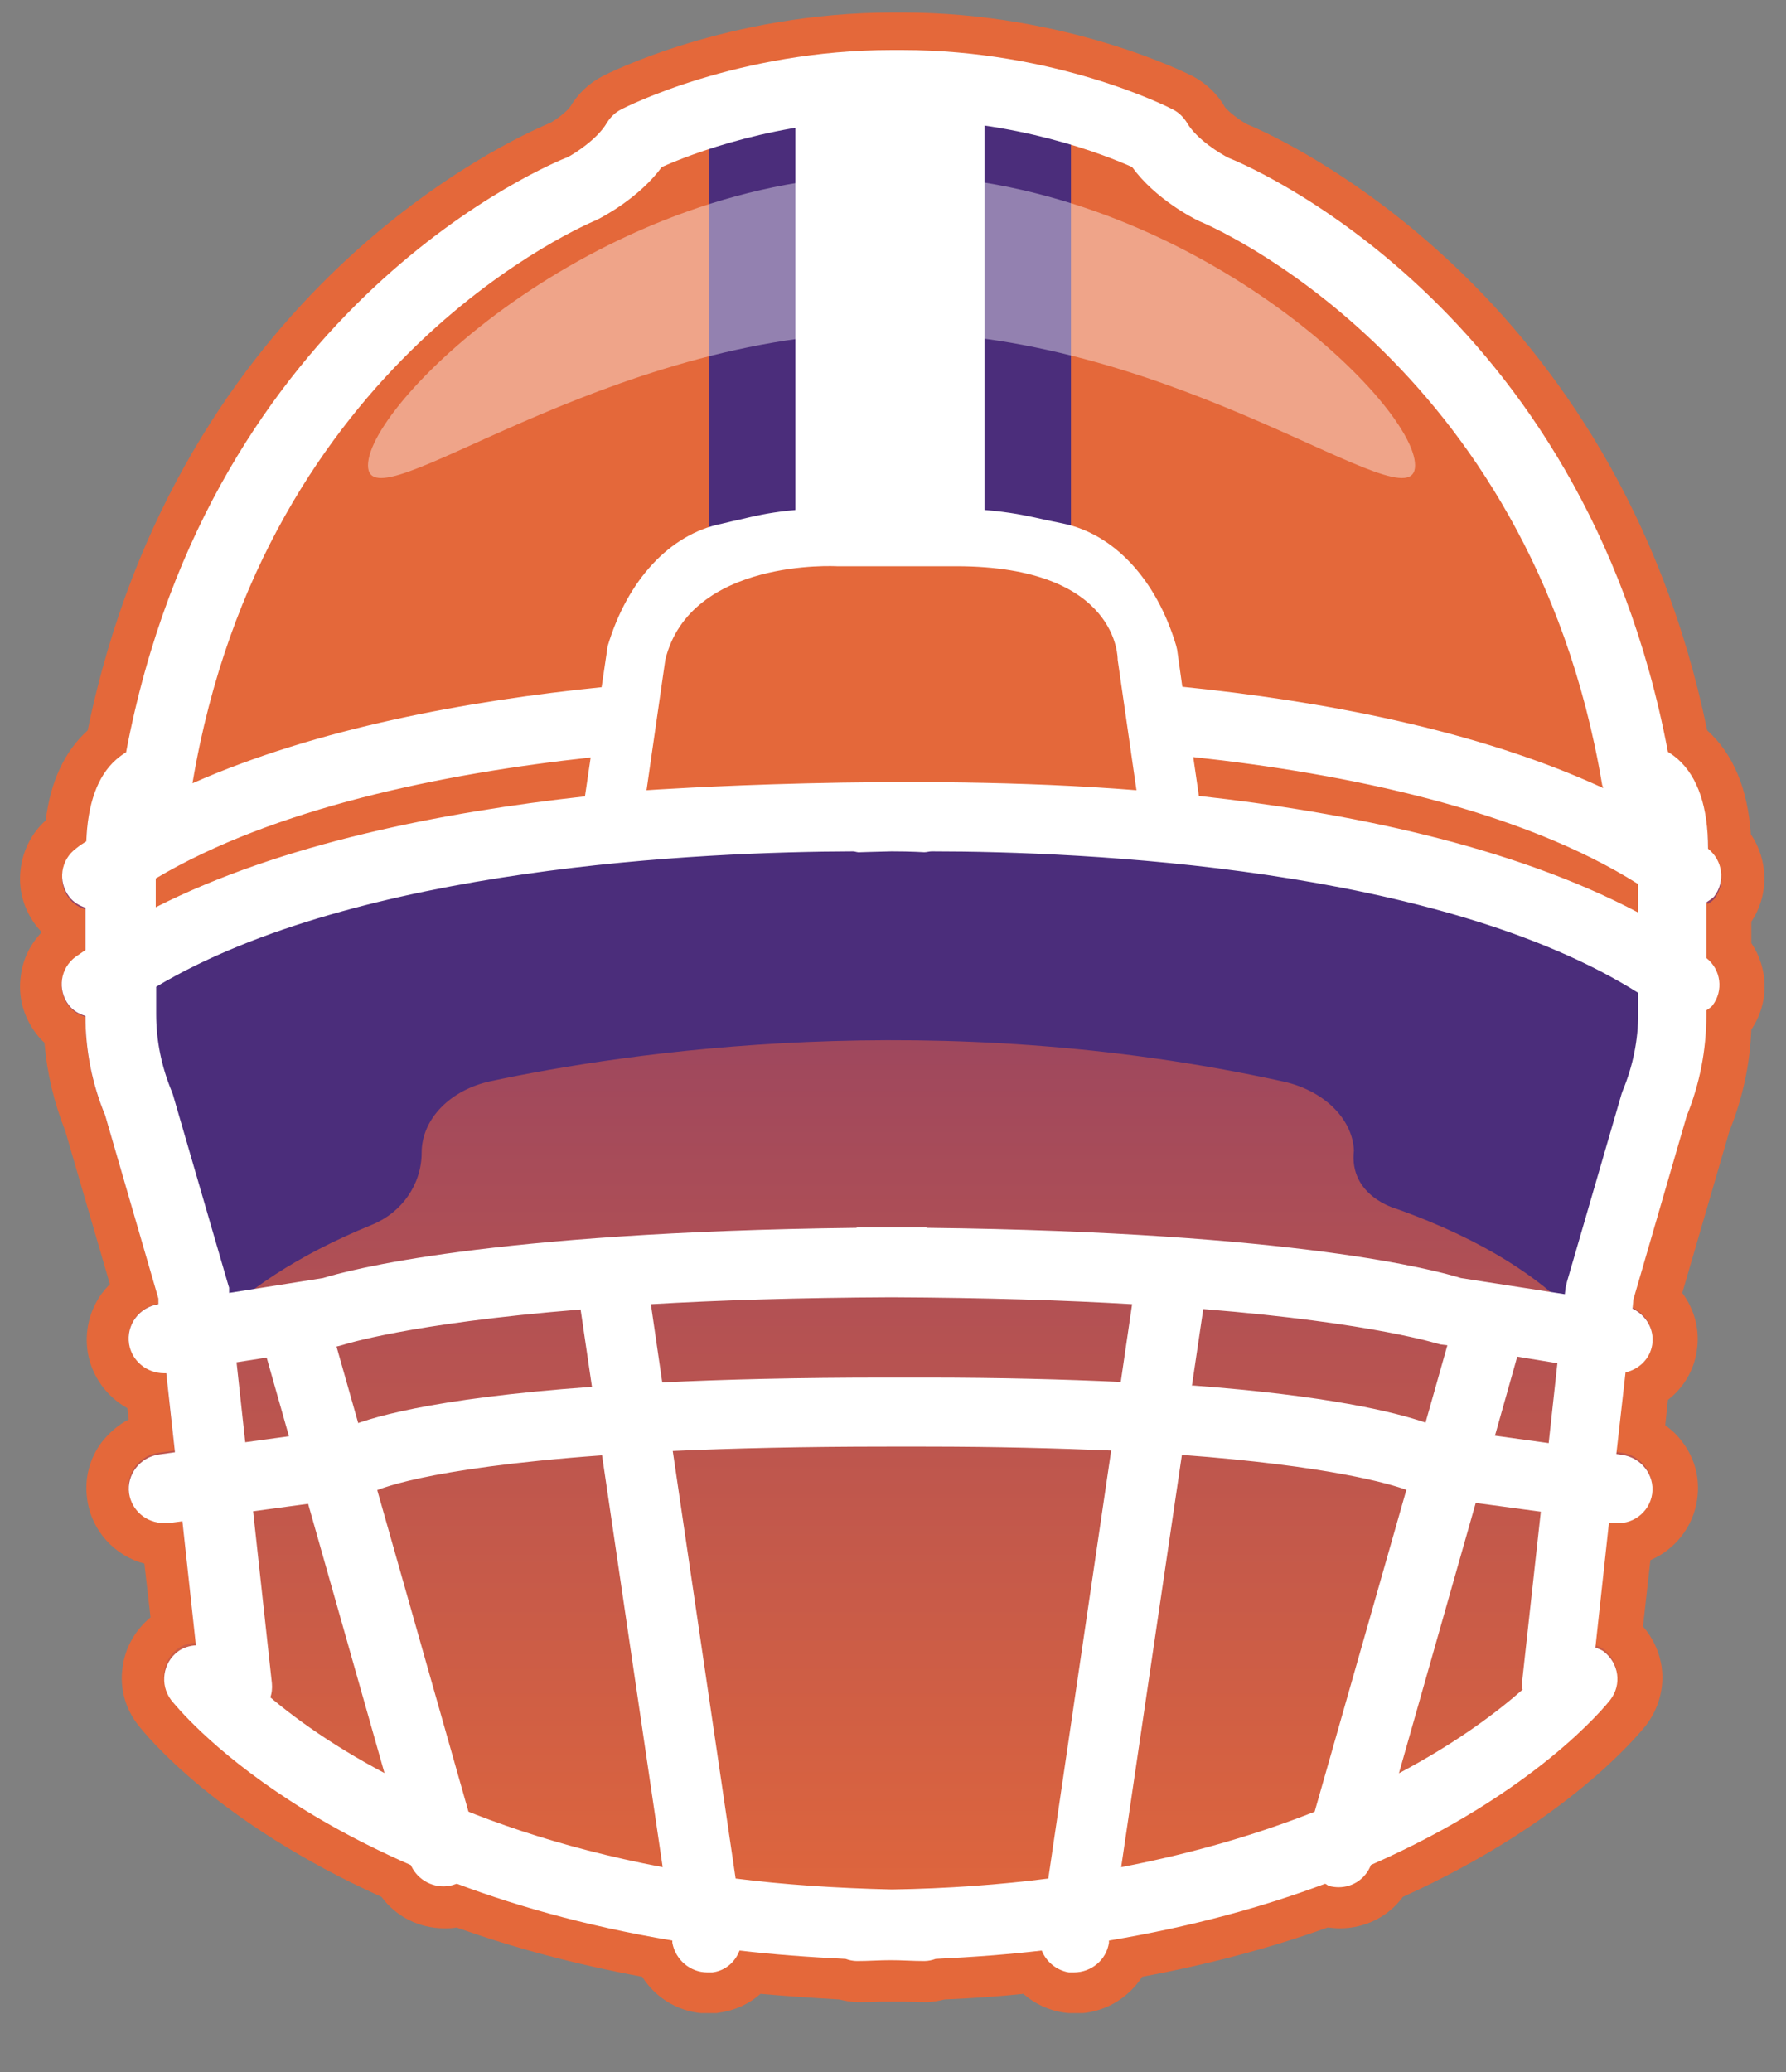 <svg width="25" height="29" viewBox="0 0 25 29" fill="none" xmlns="http://www.w3.org/2000/svg">
<rect x="0" y="0" width="25" height="29" fill="#808080" stroke="none"/>
<g clip-path="url(#clip0_2115_2020)">
<path d="M12.638 0.175H12.498C10.193 0.175 8.5 1.03 8.433 1.067C8.243 1.165 8.091 1.311 7.981 1.495C7.944 1.55 7.803 1.666 7.7 1.721C7.168 1.941 2.504 4.037 1.227 10.223C0.903 10.516 0.707 10.938 0.64 11.482C0.45 11.653 0.328 11.886 0.292 12.142C0.249 12.436 0.328 12.723 0.505 12.955C0.53 12.986 0.554 13.016 0.585 13.047C0.426 13.212 0.322 13.42 0.292 13.652C0.249 13.945 0.328 14.233 0.505 14.465C0.542 14.514 0.579 14.557 0.622 14.593C0.658 15.021 0.756 15.431 0.915 15.834L1.538 17.973C1.496 18.016 1.459 18.059 1.422 18.108C1.251 18.346 1.184 18.633 1.227 18.921C1.282 19.263 1.496 19.55 1.783 19.709L1.801 19.868C1.655 19.941 1.532 20.051 1.428 20.18C1.251 20.412 1.178 20.699 1.221 20.987C1.282 21.427 1.606 21.775 2.021 21.885L2.107 22.637C1.893 22.814 1.752 23.059 1.716 23.334C1.673 23.627 1.752 23.914 1.936 24.147C2.046 24.287 3.036 25.51 5.34 26.549C5.542 26.824 5.866 26.989 6.22 26.989C6.275 26.989 6.336 26.989 6.391 26.977C7.192 27.264 8.066 27.496 8.989 27.667C9.185 27.979 9.533 28.181 9.918 28.181C9.967 28.181 10.022 28.181 10.071 28.168C10.291 28.138 10.487 28.046 10.646 27.906C10.982 27.936 11.348 27.961 11.752 27.985C11.825 28.003 11.911 28.022 12.015 28.022C12.119 28.022 12.216 28.022 12.32 28.016C12.382 28.016 12.437 28.016 12.498 28.016C12.534 28.016 12.595 28.016 12.65 28.016C12.748 28.016 12.852 28.022 12.956 28.022C13.06 28.022 13.146 28.003 13.219 27.985C13.622 27.967 13.989 27.942 14.325 27.906C14.484 28.046 14.68 28.138 14.894 28.168C14.949 28.175 14.998 28.181 15.053 28.181C15.438 28.181 15.786 27.979 15.988 27.667C16.911 27.496 17.785 27.264 18.585 26.977C18.64 26.983 18.701 26.989 18.756 26.989C19.111 26.989 19.435 26.824 19.637 26.549C21.941 25.503 22.931 24.281 23.041 24.147C23.218 23.914 23.298 23.627 23.261 23.34C23.231 23.126 23.139 22.924 22.998 22.765L23.102 21.836C23.445 21.689 23.701 21.372 23.756 20.987C23.799 20.699 23.726 20.412 23.548 20.18C23.481 20.088 23.402 20.015 23.31 19.948L23.347 19.593C23.561 19.428 23.707 19.19 23.75 18.915C23.799 18.615 23.72 18.328 23.548 18.096L24.209 15.828C24.392 15.376 24.496 14.899 24.514 14.41C24.765 14.043 24.759 13.56 24.514 13.2V12.9C24.765 12.527 24.753 12.038 24.508 11.678C24.465 11.042 24.264 10.553 23.897 10.223C22.619 4.044 17.931 1.935 17.455 1.739C17.351 1.684 17.186 1.556 17.143 1.495C17.039 1.311 16.88 1.165 16.697 1.067C16.623 1.03 14.93 0.175 12.632 0.175L12.638 0.175Z" fill="#E4683A"/>
<path d="M23.909 12.65C23.909 12.65 23.97 12.613 23.995 12.582C24.154 12.374 24.117 12.081 23.909 11.916C23.909 11.341 23.768 10.92 23.487 10.669C23.438 10.626 23.396 10.596 23.347 10.565C22.155 4.294 17.369 2.35 17.198 2.289C17.088 2.234 16.752 2.033 16.617 1.8C16.568 1.721 16.501 1.654 16.416 1.611C16.348 1.574 14.777 0.786 12.626 0.786H12.485C10.334 0.786 8.763 1.58 8.696 1.611C8.61 1.654 8.543 1.721 8.494 1.8C8.36 2.033 8.023 2.234 7.95 2.271C7.742 2.35 2.956 4.294 1.765 10.565C1.716 10.596 1.673 10.626 1.624 10.669C1.361 10.902 1.227 11.287 1.208 11.806C1.159 11.837 1.111 11.867 1.068 11.904C0.848 12.063 0.805 12.368 0.97 12.576C1.031 12.656 1.111 12.698 1.196 12.729V13.316C1.153 13.346 1.104 13.377 1.062 13.408C0.842 13.566 0.799 13.872 0.964 14.08C1.025 14.159 1.104 14.202 1.196 14.233C1.196 14.709 1.288 15.174 1.471 15.614L2.217 18.169V18.248C1.948 18.291 1.765 18.536 1.807 18.798C1.844 19.037 2.058 19.202 2.29 19.202C2.302 19.202 2.308 19.202 2.321 19.202L2.443 20.302L2.223 20.333C1.954 20.369 1.765 20.614 1.801 20.877C1.838 21.115 2.046 21.292 2.29 21.292C2.315 21.292 2.333 21.292 2.357 21.292L2.547 21.268L2.736 22.991C2.651 22.997 2.559 23.022 2.486 23.077C2.272 23.236 2.229 23.541 2.394 23.749C2.461 23.835 3.439 25.045 5.744 26.047C5.817 26.237 6 26.359 6.196 26.359C6.239 26.359 6.281 26.359 6.33 26.341C6.355 26.341 6.367 26.323 6.385 26.31C7.235 26.628 8.237 26.909 9.405 27.099V27.129C9.448 27.368 9.655 27.545 9.894 27.545C9.918 27.545 9.943 27.545 9.967 27.545C10.15 27.52 10.285 27.398 10.346 27.245C10.817 27.3 11.312 27.337 11.831 27.362C11.88 27.38 11.935 27.392 11.99 27.392C12.155 27.392 12.302 27.38 12.461 27.38C12.62 27.38 12.767 27.392 12.931 27.392C12.986 27.392 13.041 27.38 13.09 27.362C13.61 27.337 14.105 27.3 14.576 27.245C14.637 27.398 14.777 27.52 14.955 27.545C14.979 27.545 15.004 27.545 15.028 27.545C15.266 27.545 15.48 27.374 15.517 27.129V27.099C16.691 26.903 17.693 26.628 18.543 26.31C18.561 26.316 18.579 26.335 18.598 26.341C18.64 26.353 18.689 26.359 18.732 26.359C18.934 26.359 19.111 26.237 19.184 26.047C21.483 25.045 22.466 23.835 22.534 23.749C22.699 23.535 22.656 23.236 22.442 23.077C22.405 23.052 22.369 23.04 22.326 23.022L22.515 21.28H22.564C22.833 21.329 23.084 21.139 23.121 20.877C23.157 20.614 22.968 20.369 22.699 20.333L22.619 20.32L22.748 19.183C22.937 19.141 23.09 18.994 23.121 18.798C23.157 18.584 23.035 18.389 22.846 18.297L22.858 18.169L23.603 15.614C23.787 15.168 23.878 14.691 23.878 14.208V14.141C23.878 14.141 23.94 14.104 23.964 14.074C24.123 13.866 24.086 13.572 23.878 13.408V12.631L23.909 12.65Z" fill="url(#paint0_linear_2115_2020)"/>
<path d="M18.952 16.097C18.927 15.645 18.518 15.259 17.962 15.137C13.097 14.068 8.745 14.734 6.874 15.131C6.3 15.253 5.902 15.663 5.902 16.134C5.902 16.574 5.627 16.971 5.206 17.142C3.005 18.041 2.535 19.135 2.535 19.135L1.459 14.055C10.114 7.796 23.823 14 23.823 14L22.515 19.098C22.515 19.098 22.118 17.833 19.539 16.916C19.539 16.916 18.879 16.739 18.952 16.103V16.097Z" fill="#4B2D7B"/>
<path d="M23.12 13.365C23.12 6.018 16.831 2.736 16.831 2.736L15.81 1.868C14.735 1.538 13.145 1.036 12.479 1.189C11.813 1.042 10.224 1.544 9.148 1.868L6.367 3.249C6.367 3.249 2.027 8.585 1.966 13.157C1.966 13.157 4.918 11.433 12.265 11.366C19.618 11.439 23.12 13.365 23.12 13.365Z" fill="#E4683A"/>
<path d="M6.208 26.402C5.994 26.402 5.792 26.261 5.731 26.047L3.623 18.615C3.549 18.358 3.702 18.089 3.965 18.016C4.228 17.943 4.497 18.096 4.57 18.352L6.679 25.785C6.752 26.041 6.599 26.31 6.336 26.384C6.294 26.396 6.245 26.402 6.202 26.402H6.208Z" fill="white"/>
<path d="M14.991 1.183H9.93V8.609H14.991V1.183Z" fill="#4B2D7B"/>
<path d="M13.781 1.183H11.134V8.609H13.781V1.183Z" fill="white"/>
<path d="M8.549 11.611L8.904 9.147C9.13 8.383 9.613 7.839 10.175 7.723C10.743 7.607 10.902 7.503 12.235 7.503H12.669C13.995 7.503 14.221 7.607 14.79 7.723C15.352 7.839 15.835 8.383 16.061 9.147L16.416 11.611" fill="#E4683A"/>
<path d="M23.909 12.613C23.909 12.613 23.97 12.576 23.995 12.546C24.154 12.338 24.117 12.044 23.909 11.879C23.909 11.299 23.768 10.877 23.487 10.626C23.438 10.584 23.396 10.553 23.347 10.523C22.155 4.227 17.369 2.277 17.198 2.21C17.088 2.155 16.752 1.953 16.617 1.721C16.568 1.641 16.501 1.574 16.416 1.531C16.348 1.495 14.777 0.7 12.626 0.7H12.485C10.334 0.7 8.763 1.495 8.696 1.531C8.61 1.574 8.543 1.641 8.494 1.721C8.36 1.953 8.023 2.161 7.95 2.198C7.742 2.277 2.956 4.227 1.765 10.529C1.716 10.559 1.673 10.59 1.624 10.633C1.361 10.865 1.227 11.256 1.208 11.775C1.159 11.806 1.111 11.837 1.068 11.873C0.848 12.032 0.805 12.338 0.97 12.552C1.031 12.631 1.111 12.674 1.196 12.705V13.297C1.153 13.328 1.104 13.359 1.062 13.389C0.842 13.548 0.799 13.854 0.964 14.068C1.025 14.147 1.104 14.19 1.196 14.22C1.196 14.697 1.288 15.168 1.471 15.608L2.217 18.175V18.254C1.948 18.297 1.765 18.542 1.807 18.811C1.844 19.049 2.058 19.22 2.296 19.22C2.308 19.22 2.315 19.22 2.327 19.22L2.449 20.326L2.229 20.357C1.96 20.394 1.771 20.638 1.807 20.901C1.844 21.145 2.052 21.317 2.296 21.317C2.321 21.317 2.339 21.317 2.364 21.317L2.553 21.292L2.742 23.028C2.657 23.034 2.565 23.059 2.492 23.114C2.278 23.273 2.235 23.578 2.394 23.792C2.492 23.914 4.429 26.329 9.411 27.16V27.191C9.454 27.429 9.661 27.606 9.9 27.606C9.924 27.606 9.949 27.606 9.973 27.606C10.157 27.582 10.291 27.459 10.352 27.3C10.823 27.355 11.318 27.392 11.837 27.417C11.886 27.435 11.941 27.447 11.996 27.447C12.161 27.447 12.308 27.435 12.467 27.435C12.626 27.435 12.773 27.447 12.938 27.447C12.993 27.447 13.048 27.435 13.097 27.417C13.616 27.392 14.111 27.355 14.582 27.3C14.643 27.453 14.784 27.576 14.961 27.606C14.985 27.606 15.01 27.606 15.034 27.606C15.273 27.606 15.486 27.435 15.523 27.191V27.16C16.697 26.964 17.699 26.683 18.549 26.365C18.567 26.371 18.585 26.39 18.604 26.396C18.646 26.408 18.695 26.414 18.738 26.414C18.94 26.414 19.117 26.292 19.19 26.102C21.489 25.094 22.473 23.878 22.54 23.792C22.705 23.578 22.662 23.279 22.448 23.114C22.412 23.089 22.375 23.077 22.332 23.059L22.522 21.311H22.57C22.839 21.359 23.09 21.17 23.127 20.907C23.163 20.644 22.974 20.4 22.705 20.363L22.625 20.351L22.754 19.208C22.943 19.165 23.096 19.018 23.127 18.823C23.163 18.609 23.041 18.407 22.852 18.316L22.864 18.187L23.61 15.62C23.793 15.168 23.885 14.697 23.885 14.208V14.141C23.885 14.141 23.946 14.104 23.97 14.074C24.129 13.866 24.092 13.572 23.885 13.408V12.631L23.909 12.613ZM8.353 3.078C8.415 3.047 8.934 2.784 9.264 2.338C9.631 2.173 10.89 1.672 12.485 1.672H12.626C14.221 1.672 15.48 2.173 15.847 2.338C16.171 2.784 16.697 3.053 16.788 3.096C16.837 3.115 21.415 5.003 22.424 10.969C22.424 10.987 22.436 11.005 22.442 11.03C20.67 10.211 18.475 9.807 16.55 9.612L16.477 9.092L16.464 9.037C16.189 8.114 15.596 7.473 14.875 7.326L14.637 7.277C14.209 7.179 13.836 7.1 12.669 7.1H12.235C11.098 7.1 10.768 7.173 10.358 7.271C10.279 7.289 10.193 7.307 10.095 7.332C9.374 7.479 8.781 8.12 8.506 9.043L8.421 9.618C6.556 9.807 4.436 10.192 2.694 10.963C3.696 4.997 8.268 3.115 8.353 3.078ZM2.18 12.295C3.837 11.311 6.184 10.828 8.268 10.602L8.188 11.146C6.196 11.366 3.94 11.806 2.18 12.698V12.295ZM3.311 19.067L4.711 18.847L4.802 18.823C4.802 18.823 5.713 18.523 8.127 18.328L8.286 19.41C6 19.575 5.12 19.856 4.814 19.996L3.433 20.186L3.311 19.067ZM3.782 23.762C3.806 23.7 3.812 23.627 3.806 23.56L3.543 21.152L5.035 20.95L5.138 20.925L5.218 20.883C5.255 20.864 5.89 20.553 8.427 20.369L9.276 26.133C6.336 25.577 4.601 24.446 3.782 23.755V23.762ZM9.111 18.254C10.046 18.199 11.171 18.163 12.479 18.157C13.793 18.163 14.918 18.199 15.847 18.254L15.688 19.342C14.906 19.306 14.007 19.281 12.95 19.281H12.406C11.171 19.281 10.144 19.306 9.27 19.349L9.111 18.254ZM14.674 26.292C14.001 26.378 13.268 26.433 12.485 26.445C11.703 26.427 10.97 26.378 10.297 26.292L9.417 20.308C10.248 20.271 11.238 20.247 12.412 20.247H12.956C13.952 20.247 14.814 20.271 15.554 20.302L14.674 26.292ZM18.402 25.357C17.644 25.656 16.745 25.931 15.694 26.133L16.544 20.363C18.598 20.516 19.453 20.767 19.686 20.852L18.402 25.357ZM16.684 19.397L16.843 18.322C19.258 18.517 20.15 18.817 20.162 18.817L20.26 18.829L19.954 19.911C19.527 19.764 18.585 19.532 16.691 19.391L16.684 19.397ZM21.317 23.645C20.963 23.957 20.401 24.385 19.582 24.819L20.657 21.035L21.568 21.158L21.305 23.548C21.305 23.578 21.305 23.609 21.311 23.645H21.317ZM21.678 20.198L20.926 20.094L21.238 18.988L21.8 19.08L21.678 20.198ZM22.931 14.19C22.931 14.557 22.858 14.917 22.717 15.259C22.711 15.278 22.705 15.29 22.699 15.308L21.935 17.937C21.935 17.937 21.923 17.992 21.916 18.016L21.904 18.114L20.45 17.888C20.113 17.784 18.164 17.246 12.986 17.185C12.974 17.185 12.968 17.179 12.956 17.179C12.791 17.179 12.644 17.179 12.485 17.179C12.326 17.179 12.18 17.179 12.015 17.179C12.002 17.179 11.996 17.179 11.984 17.185C6.813 17.246 4.857 17.784 4.521 17.888L3.207 18.096V18.022C3.207 18.022 3.189 17.967 3.183 17.943L2.419 15.315C2.419 15.315 2.406 15.284 2.4 15.266C2.26 14.923 2.186 14.563 2.186 14.196V13.811C5.004 12.13 9.857 11.922 11.941 11.916C11.972 11.916 12.002 11.934 12.039 11.928C12.051 11.928 12.21 11.922 12.479 11.916C12.76 11.916 12.925 11.928 12.938 11.928C12.974 11.928 13.005 11.916 13.041 11.916C15.162 11.916 20.138 12.136 22.931 13.896V14.196V14.19ZM22.931 12.772C21.152 11.831 18.83 11.366 16.782 11.14L16.703 10.596C18.848 10.828 21.275 11.329 22.931 12.374V12.772Z" fill="white"/>
<path opacity="0.4" d="M19.808 6.513C19.808 7.405 16.525 4.649 12.479 4.649C8.433 4.649 5.151 7.405 5.151 6.513C5.151 5.62 8.433 2.448 12.479 2.448C16.525 2.448 19.808 5.62 19.808 6.513Z" fill="white"/>
<path d="M9.05 11.06C9.05 11.06 12.718 10.804 15.908 11.06L15.645 9.233C15.645 9.233 15.676 7.925 13.384 7.925C10.97 7.925 11.715 7.925 11.715 7.925C11.715 7.925 9.662 7.809 9.313 9.233L9.05 11.06Z" fill="#E4683A"/>
</g>
<defs>
<linearGradient id="paint0_linear_2115_2020" x1="12.478" y1="0.786" x2="12.478" y2="27.545" gradientUnits="userSpaceOnUse">
<stop stop-color="#552583"/>
<stop offset="1" stop-color="#E4683A"/>
</linearGradient>
<clipPath id="clip0_2115_2020">
<rect width="24.43" height="28" fill="white" transform="translate(0.273 0.175)"/>
</clipPath>
</defs>
</svg>
